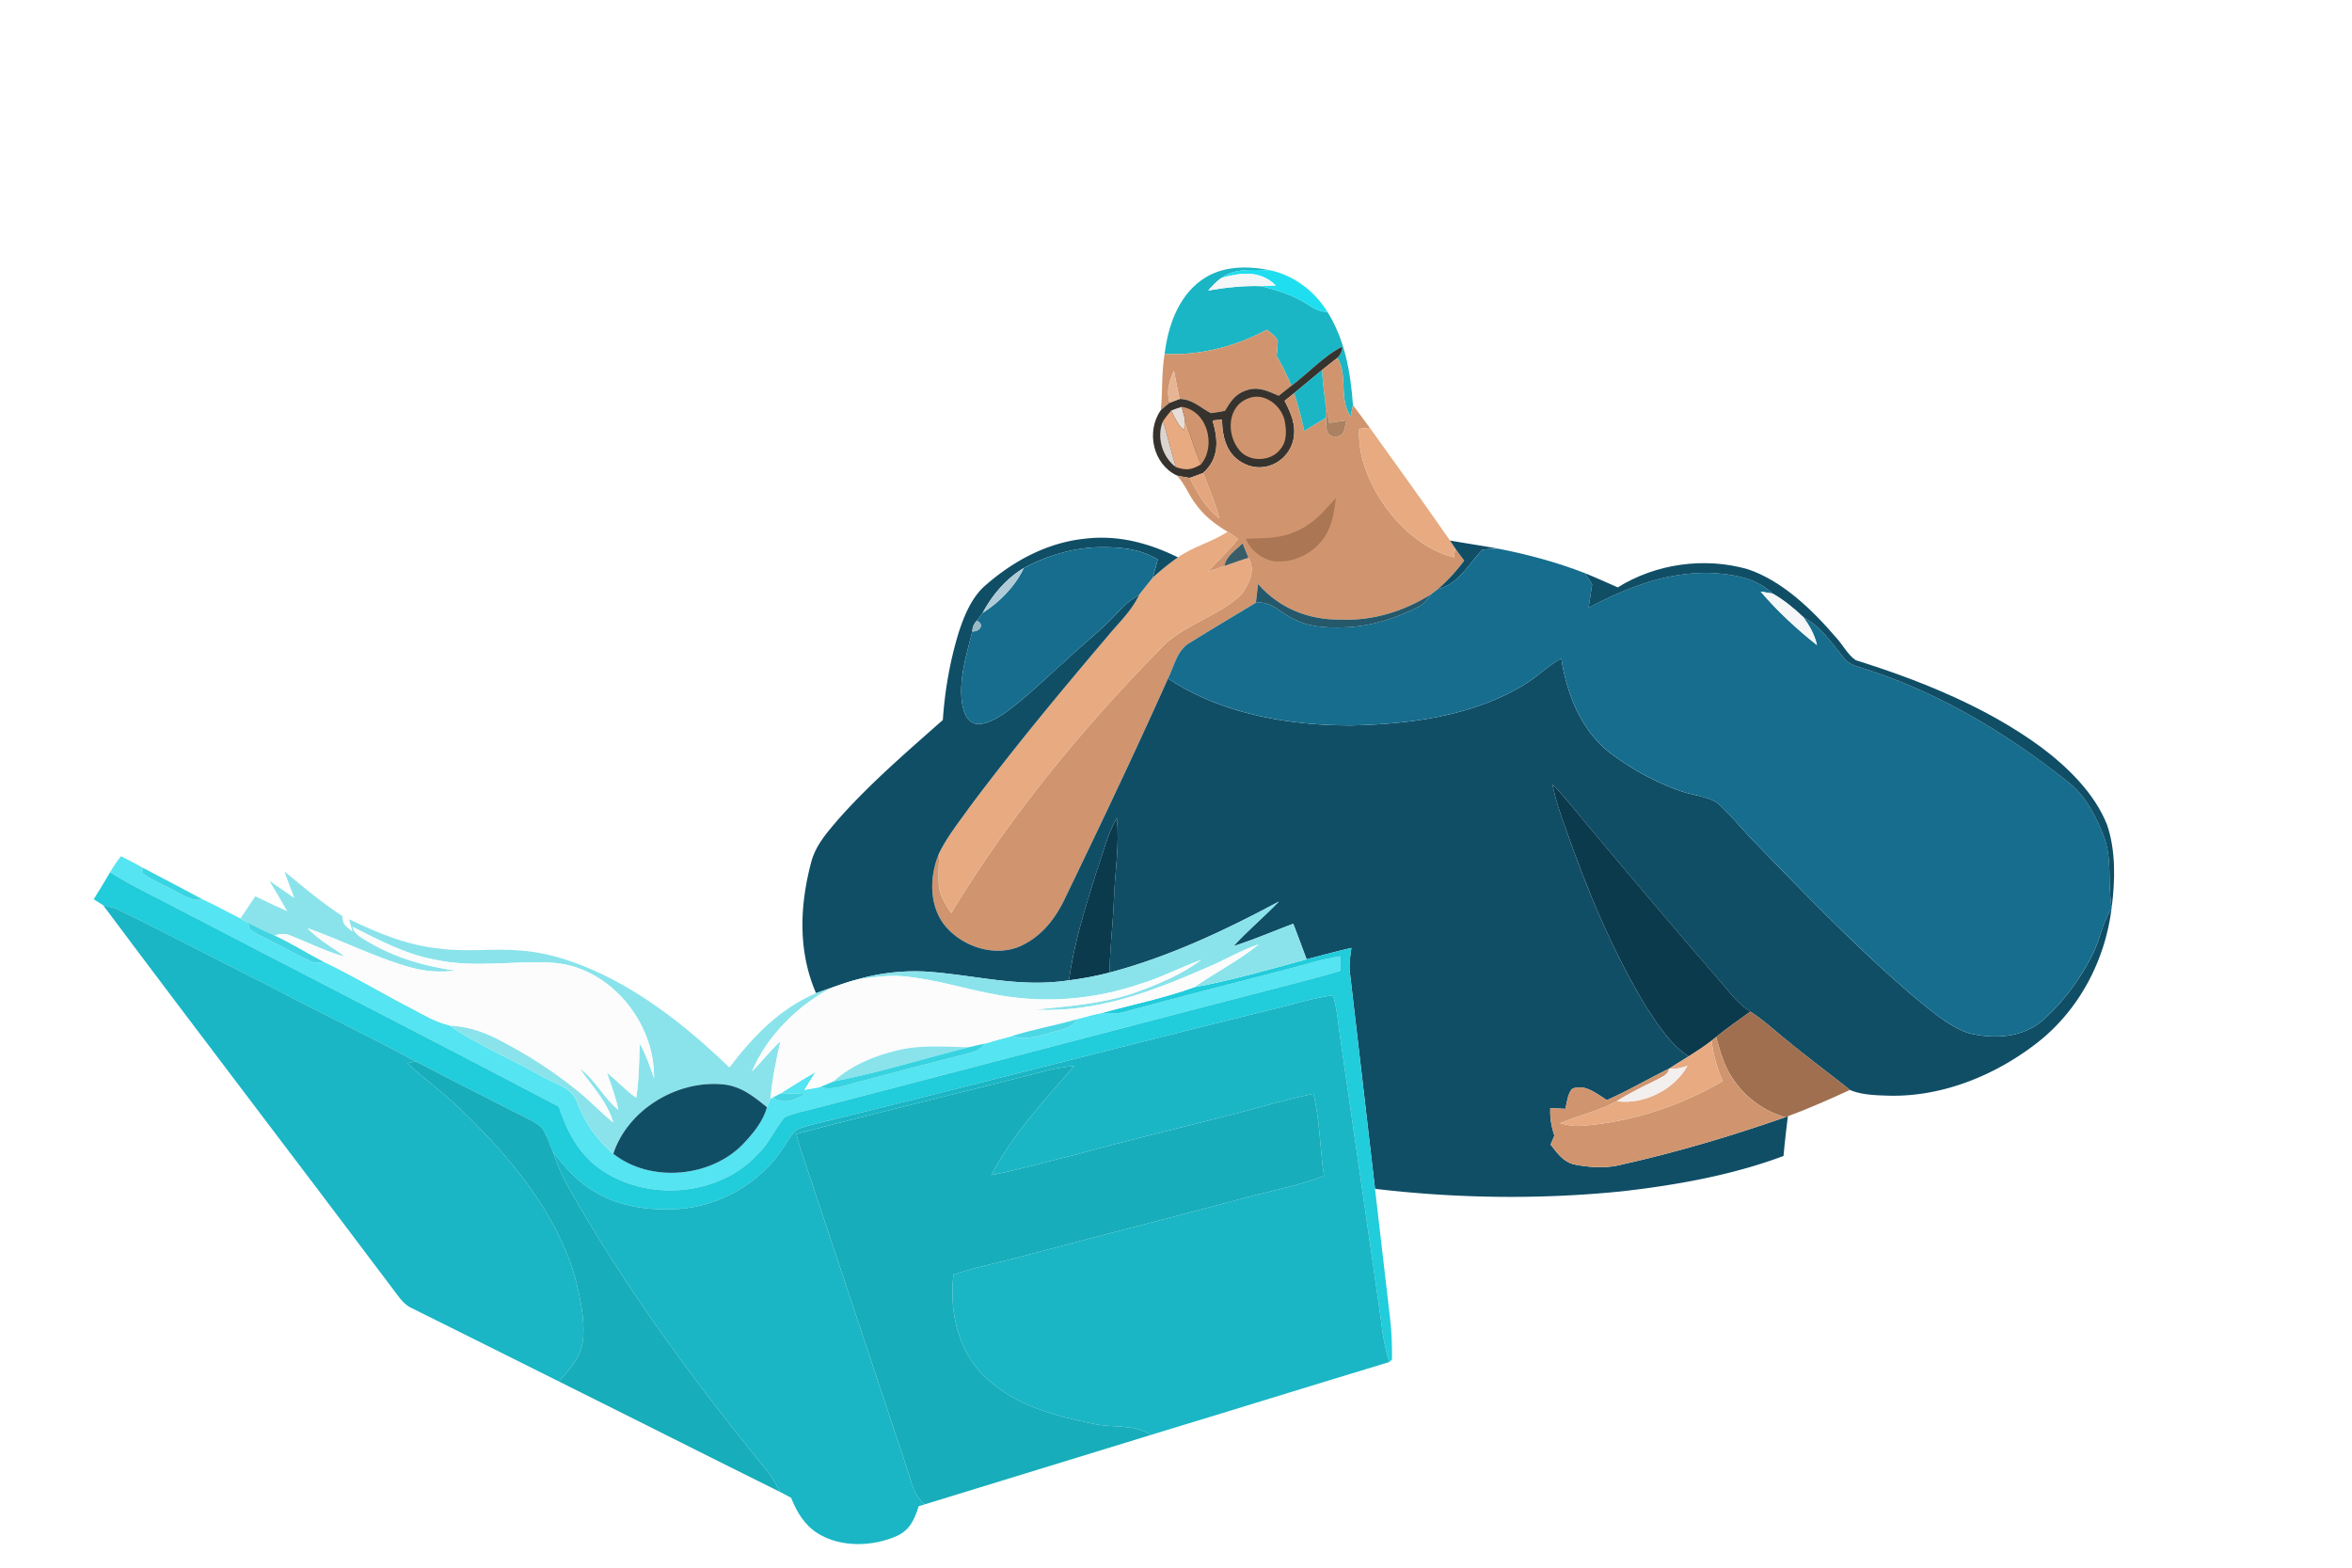 <svg xmlns="http://www.w3.org/2000/svg" width="800" height="400pt" viewBox="0 0 600 400">
  <path fill="#1ab6c5" d="M324.04 68.96c-4.11-.02-8.92-.69-12.38 1.93-1.34.85-2.38 2.06-3.44 3.23 4.51-.76 8.99-1.27 13.58-1.11 3.72 1.01 7.74 2.14 11.02 4.2 1.93 1.1 3.45 2.44 5.81 2.35 4.49 7.22 5.91 15.45 6.51 23.8l-.6 2.91c-3.1-4.58-.62-10.67-3.38-14.96.82-.83 1.24-1.78 1.26-2.86-4.84 2.41-8.63 6.78-12.99 9.97-1.08-2.64-2.34-5.15-3.77-7.63.15-1.26.25-2.52.31-3.78-.47-1.22-1.79-2.08-2.8-2.87-8.1 4.3-16.88 6.58-26.08 6.18.84-6.99 3.45-14.6 9.4-18.84 5.11-3.7 11.59-3.71 17.55-2.52z"/>
  <path fill="#1fdeef" d="M324.04 68.96c6.13 1.35 11.29 5.31 14.59 10.6-2.36.09-3.88-1.25-5.81-2.35-3.28-2.06-7.3-3.19-11.02-4.2 1.22-.05 2.44-.11 3.66-.18-4.03-3.92-8.8-3.31-13.8-1.94 3.46-2.62 8.27-1.95 12.38-1.93z"/>
  <path fill="#f4f6f8" d="M325.46 72.83c-1.22.07-2.44.13-3.66.18-4.59-.16-9.07.35-13.58 1.11 1.06-1.17 2.1-2.38 3.44-3.23 5-1.37 9.77-1.98 13.8 1.94z"/>
  <path fill="#d0956e" d="M323.17 84.14c1.01.79 2.33 1.65 2.8 2.87-.06 1.26-.16 2.52-.31 3.78 1.43 2.48 2.69 4.99 3.77 7.63-1.07.86-2.14 1.71-3.23 2.55-2.87-1.22-5.3-2.5-8.48-1.3-2.63.89-3.9 2.89-5.24 5.15-1.19.24-2.38.44-3.58.59-2.78-1.42-4.62-3.55-7.99-3.62-.5-2.34-.94-4.69-1.4-7.04l-.04-.18-.02.05c-1.17 2.78-1.95 5.13-1.09 8.15-.76.58-1.49 1.22-2.21 1.86.44-4.77.14-9.56.94-14.31 9.2.4 17.98-1.88 26.08-6.18z"/>
  <path fill="#36332f" d="M342.42 88.45c-.02 1.08-.44 2.03-1.26 2.86-1.3 1.03-2.62 2.05-3.91 3.11-2.38 1.95-4.73 3.95-7.11 5.9-.81.65-1.62 1.31-2.43 1.96 1.6 3.16 2.98 6.06 2.27 9.74-1.13 5.53-7.14 8.86-12.38 6.39-4.63-2.18-5.78-6.62-5.87-11.37-.8.08-1.6.17-2.4.25 1.46 4.98 1.77 9.66-2.42 13.39-1.13.46-2.27.88-3.44 1.26-1.09-.16-2.17-.36-3.24-.61-6.12-2.89-7.95-11.28-4.08-16.7.72-.64 1.45-1.28 2.21-1.86l2.55-.98c3.37.07 5.21 2.2 7.99 3.62 1.2-.15 2.39-.35 3.58-.59 1.34-2.26 2.61-4.26 5.24-5.15 3.18-1.2 5.61.08 8.48 1.3 1.09-.84 2.16-1.69 3.23-2.55 4.36-3.19 8.15-7.56 12.99-9.97z"/>
  <path fill="#d0956e" d="M341.16 91.31c2.76 4.29.28 10.38 3.38 14.96l.6-2.91c1.46 1.91 2.87 3.87 4.3 5.8-.9.07-1.81.16-2.71.28-.4 8.14 3.48 16.11 8.55 22.26 3.99 4.74 9.49 9.04 15.61 10.48l.34-2.26c.75 1.05 1.52 2.08 2.29 3.12-2.01 2.67-4.21 5.11-6.75 7.3-.54.41-1.08.82-1.62 1.24-6.97 4.4-14.86 6.85-23.15 6.52-8.23.08-15.6-2.87-21.07-9.08-.19 1.59-.37 3.18-.55 4.77-5.52 3.34-11.06 6.62-16.54 10.03-3.57 1.86-4.18 5.9-5.87 9.28-8.47 18.95-17.4 37.71-26.43 56.4-2.55 5.3-6.28 9.9-11.85 12.16-6.54 2.47-14.45-.3-18.74-5.62-4.03-5.18-3.83-12.6-1.35-18.4-.12 2.72-.27 5.48-.12 8.2.18 2.68 1.78 4.94 3.17 7.12 14.79-24.42 33.16-46.82 53.14-67.18 5.53-6.29 14.86-8.29 20.91-14.11 1.97-2.75 3.67-6.08 1.79-9.35-.48-1.24-.98-2.48-1.5-3.7-1.65 1.65-4.31 3.34-4.63 5.78-1.41.52-2.83 1.02-4.26 1.49 2.56-2.82 5.37-5.36 7.73-8.37-.92-.62-1.72-1.29-2.67-1.84-3.07-1.84-5.85-3.94-7.98-6.86-1.87-2.34-2.89-5.36-4.95-7.49 1.07.25 2.15.45 3.24.61 2.02 3.88 4.02 7.56 7.55 10.28-1.02-3.98-2.65-7.71-4.11-11.54 4.19-3.73 3.88-8.41 2.42-13.39.8-.08 1.6-.17 2.4-.25.09 4.75 1.24 9.19 5.87 11.37 5.24 2.47 11.25-.86 12.38-6.39.71-3.68-.67-6.58-2.27-9.74.81-.65 1.62-1.31 2.43-1.96 1.06 3.15 1.88 6.34 2.56 9.59 1.85-1.11 3.7-2.23 5.56-3.33.15 2.15-.41 5.02 2.76 4.82 2.34-.54 1.83-2.29 2.51-4.15-1.48.21-2.96.45-4.44.66-.32-1.66-.67-3.31-.95-4.98-.41-2.83-.7-5.66-.89-8.51 1.29-1.06 2.61-2.08 3.91-3.11z"/>
  <path fill="#e7b594" d="m299.45 94.62.02-.05.04.18c.46 2.35.9 4.7 1.4 7.04l-2.55.98c-.86-3.02-.08-5.37 1.09-8.15z"/>
  <path fill="#1ab6c5" d="M337.25 94.42c.19 2.85.48 5.68.89 8.51.06 1.22.1 2.43.12 3.65-1.86 1.1-3.71 2.22-5.56 3.33-.68-3.25-1.5-6.44-2.56-9.59 2.38-1.95 4.73-3.95 7.11-5.9z"/>
  <path fill="#d0956e" d="M318.5 101.62c3.89-1.61 8.27 1.74 9.18 5.53.51 2.47.72 5.41-1.05 7.45-2.36 3.24-7.95 3.39-10.47.26-3.35-3.97-3.15-11.27 2.34-13.24z"/>
  <path fill="#ab8161" d="M338.14 102.93c.28 1.67.63 3.32.95 4.98 1.48-.21 2.96-.45 4.44-.66-.68 1.86-.17 3.61-2.51 4.15-3.17.2-2.61-2.67-2.76-4.82-.02-1.22-.06-2.43-.12-3.65z"/>
  <path fill="#e7ded8" d="m301.46 103.81.78 3.03-.15 3c-1.63-1.39-2.4-3.22-3.32-5.09.88-.35 1.78-.67 2.69-.94z"/>
  <path fill="#d0956e" d="M301.46 103.81c6.56.93 8.9 9.97 4.88 14.71-1.52-3.84-2.85-7.75-4.1-11.68l-.78-3.03z"/>
  <path fill="#e7aa81" d="M298.77 104.75c.92 1.87 1.69 3.7 3.32 5.09l.15-3c1.25 3.93 2.58 7.84 4.1 11.68-2.53 1.41-3.59 1.55-6.37.67-1.17-3.9-2.12-7.86-3.28-11.76.66-.92 1.34-1.82 2.08-2.68z"/>
  <path fill="#dcd4ce" d="M296.69 107.43c1.16 3.9 2.11 7.86 3.28 11.76-3.49-2.57-5.02-7.76-3.28-11.76z"/>
  <path fill="#e7aa81" d="M346.73 109.44c.9-.12 1.81-.21 2.71-.28 6.88 9.54 13.74 19.11 20.46 28.76.44.67.89 1.33 1.33 2l-.34 2.26c-6.12-1.44-11.62-5.74-15.61-10.48-5.07-6.15-8.95-14.12-8.55-22.26z"/>
  <path fill="#e3a67e" d="M306.91 120.68c1.46 3.83 3.09 7.56 4.11 11.54-3.53-2.72-5.53-6.4-7.55-10.28 1.17-.38 2.31-.8 3.44-1.26z"/>
  <path fill="#aa7654" d="M340.8 127.08c-.4 2.85-.8 6.01-2.14 8.58-2.45 4.95-8.2 8.15-13.7 7.54a9.8 9.8 0 0 1-7.17-5.74c4.76-.17 9.1.05 13.47-2.18 4.1-1.86 6.57-5.01 9.54-8.2z"/>
  <path fill="#e7aa81" d="M313.16 135.68c.95.55 1.75 1.22 2.67 1.84-2.36 3.01-5.17 5.55-7.73 8.37 1.43-.47 2.85-.97 4.26-1.49 2.03-.73 4.08-1.41 6.13-2.08 1.88 3.27.18 6.6-1.79 9.35-6.05 5.82-15.38 7.82-20.91 14.11-19.98 20.36-38.35 42.76-53.14 67.18-1.39-2.18-2.99-4.44-3.17-7.12-.15-2.72 0-5.48.12-8.2 2.01-4.11 4.97-7.8 7.61-11.52 11.18-14.99 23.15-29.4 35.24-43.65 2.92-3.57 6.19-6.5 8.18-10.76 1.12-1.45 2.27-2.88 3.43-4.31 2.03-1.86 4.18-3.61 6.44-5.19 3.96-2.79 8.65-3.88 12.66-6.53z"/>
  <path fill="#104e66" d="M276.97 137.43c8.29-.97 16.14 1.14 23.53 4.78a63.002 63.002 0 0 0-6.44 5.19c.45-1.53.88-3.08 1.29-4.63-4.41-2.71-9.28-3.16-14.35-3.16-6.88.05-13.78 2.08-19.82 5.32-4.45 2.64-8.1 6.92-10.51 11.47-.5.66-.99 1.33-1.5 1.99-.7.7-1.07 1.6-1.14 2.71-1.46 6.04-3.52 12.2-2.58 18.49.44 2.22 1.15 4.65 3.7 5.13 2.62.2 5.42-1.59 7.5-3.03 5.34-3.89 10.09-8.63 15.04-12.99 4.68-4.41 9.67-8.25 13.99-13.02 1.44-1.6 3.14-2.81 4.95-3.97-1.99 4.26-5.26 7.19-8.18 10.76-12.09 14.25-24.06 28.66-35.24 43.65-2.64 3.72-5.6 7.41-7.61 11.52-2.48 5.8-2.68 13.22 1.35 18.4 4.29 5.32 12.2 8.09 18.74 5.62 5.57-2.26 9.3-6.86 11.85-12.16 9.03-18.69 17.96-37.45 26.43-56.4 13.34 9.03 31.19 12.1 47.03 11.98 15.08-.33 31.38-2.52 44.37-10.73 3.09-1.99 5.71-4.56 8.93-6.38 1.38 9.16 5.02 18.39 12.53 24.21 5.29 3.96 11.23 7.29 17.47 9.5 3.12 1.23 7.04 1.37 9.85 3.19 3.63 3.34 6.72 7.27 10.2 10.77 13.08 13.51 26.31 27.17 40.66 39.33 3.99 3.19 8.37 7.04 13.26 8.66 6.45 1.57 13.76 1.18 18.94-3.39 5.13-4.59 9.42-10.39 12.51-16.53 2.04-3.9 2.49-8.19 4.94-11.9-1.66 13.25-8.21 25.75-18.74 34.08-10.66 8.37-24.22 13.97-37.92 13.68-3.28-.11-7.03-.15-10.08-1.47-5.19-4.17-10.55-8.1-15.69-12.34-3.31-2.61-6.19-5.37-9.72-7.64-2.81-1.77-4.75-4.26-6.85-6.75-11.94-13.77-23.69-27.69-35.37-41.67-2.73-3.24-5.26-6.57-8.25-9.59.75 3.94 2.06 7.7 3.43 11.45 5.44 15.6 11.95 31.3 20.53 45.45 2.94 4.45 6.21 9.63 10.78 12.53-1.66 1.01-3.3 2.04-4.93 3.1-5.35 2.61-10.47 5.64-15.93 8.05-2.55-1.55-5.74-4.33-8.88-2.84-1.16 1.27-1.27 3.45-1.71 5.07-1.26-.05-2.54-.11-3.84-.19-.12 2.52.27 4.65 1.04 7.04-.33.76-.65 1.51-.97 2.27 1.67 2.14 3.16 4.32 5.95 5.06 3.73.73 7.81 1.06 11.54.19 14.39-3.21 28.44-7.36 42.35-12.23l.7-.25c-.44 3.38-.81 6.75-1.12 10.14-13.02 4.87-27.2 7.41-40.97 8.99-20.97 2.15-42.32 1.87-63.24-.61-2.15-18.45-4.26-36.9-6.43-55.34-.21-2.08.12-4.08.41-6.13-3.84.88-7.63 1.91-11.44 2.9-1.11-3.02-2.24-6.04-3.39-9.06-5.09 1.91-10.1 4.07-15.27 5.73 3.66-4.01 7.82-7.48 11.59-11.4-13.61 7.33-28.22 14.19-43.2 18.13.1-6.41.92-12.75 1.15-19.16.26-6.91 1.42-13.37.72-20.32-2.47 4.24-3.59 9.39-5.28 14.03-2.78 8.95-5.72 18.1-6.91 27.42-12.9 1.98-24.08-1.43-36.72-2.24-5.86-.27-11.55.37-17.19 1.98-2.23.58-4.44 1.33-6.6 2.12-1.35.46-2.7.92-4.04 1.42-4.63-10.73-4.18-22.31-1.23-33.41 1.12-4.34 4.15-7.72 6.99-11.04 8.05-9.1 17.5-17.21 26.59-25.26.5-7.48 1.82-14.99 3.99-22.16 1.42-4.37 3.31-9.11 6.87-12.18 7.19-6.31 15.97-11.01 25.59-11.93zM369.9 137.92c4.05.72 8.12 1.3 12.17 2.05-1.29.05-2.58.14-3.86.27-3.73 3.77-5.97 8.72-11.44 10.1 2.54-2.19 4.74-4.63 6.75-7.3-.77-1.04-1.54-2.07-2.29-3.12-.44-.67-.89-1.33-1.33-2z"/>
  <path fill="#395d68" d="M316.99 138.62c.52 1.22 1.02 2.46 1.5 3.7-2.05.67-4.1 1.35-6.13 2.08.32-2.44 2.98-4.13 4.63-5.78z"/>
  <path fill="#166d8d" d="M281 139.61c5.07 0 9.94.45 14.35 3.16-.41 1.55-.84 3.1-1.29 4.63-1.16 1.43-2.31 2.86-3.43 4.31-1.81 1.16-3.51 2.37-4.95 3.97-4.32 4.77-9.31 8.61-13.99 13.02-4.95 4.36-9.7 9.1-15.04 12.99-2.08 1.44-4.88 3.23-7.5 3.03-2.55-.48-3.26-2.91-3.7-5.13-.94-6.29 1.12-12.45 2.58-18.49 1.84.19 3.28-1.84 1.14-2.71.51-.66 1-1.33 1.5-1.99 4.35-2.77 8.29-6.78 10.51-11.47 6.04-3.24 12.94-5.27 19.82-5.32zM378.21 140.24c1.28-.13 2.57-.22 3.86-.27 7.55 1.45 15.07 3.49 22.25 6.27.62.96 1.23 1.92 1.84 2.88-.29 1.97-.61 3.94-.91 5.91 9.76-5.08 19.55-9 30.76-8.86 5.8.28 11.81 1.15 16.2 5.28-1.01-.18-2.03-.34-3.05-.5 4.17 4.92 9.3 9.66 14.35 13.65-.58-2.68-1.89-4.9-3.44-7.11 4.52 2.45 7.02 6.42 10.2 10.25 1.02 1.31 2.08 1.88 3.65 2.37 19.45 5.82 37.79 16.74 53.59 29.38 4.36 3.29 7.19 8.77 9.13 13.77 2.33 6.17.91 12.01 2.06 18.29l-.04.26c-2.45 3.71-2.9 8-4.94 11.9-3.09 6.14-7.38 11.94-12.51 16.53-5.18 4.57-12.49 4.96-18.94 3.39-4.89-1.62-9.27-5.47-13.26-8.66-14.35-12.16-27.58-25.82-40.66-39.33-3.48-3.5-6.57-7.43-10.2-10.77-2.81-1.82-6.73-1.96-9.85-3.19-6.24-2.21-12.18-5.54-17.47-9.5-7.51-5.82-11.15-15.05-12.53-24.21-3.22 1.82-5.84 4.39-8.93 6.38-12.99 8.21-29.29 10.4-44.37 10.73-15.84.12-33.69-2.95-47.03-11.98 1.69-3.38 2.3-7.42 5.87-9.28 5.48-3.41 11.02-6.69 16.54-10.03 3.88-.45 5.81 2.21 9 3.82 4.27 2.41 8.82 2.63 13.62 2.46 6.56-.21 13.08-2.25 18.88-5.24 1.5-.74 2.22-2.02 3.27-3.25.54-.42 1.08-.83 1.62-1.24 5.47-1.38 7.71-6.33 11.44-10.1z"/>
  <path fill="#104e66" d="M445.81 145.22c8.86 2.94 16.58 10.45 22.54 17.41 1.69 1.79 3.04 4.49 5.05 5.82 16.32 5.11 33.22 11.9 47.1 22.05 6.84 5.09 13.85 11.89 17.02 19.96 2.25 6.63 2.06 14.22 1.18 21.09-1.15-6.28.27-12.12-2.06-18.29-1.94-5-4.77-10.48-9.13-13.77-15.8-12.64-34.14-23.56-53.59-29.38-1.57-.49-2.63-1.06-3.65-2.37-3.18-3.83-5.68-7.8-10.2-10.25-2.44-2.32-4.93-4.35-7.86-6.04-4.39-4.13-10.4-5-16.2-5.28-11.21-.14-21 3.78-30.76 8.86.3-1.97.62-3.94.91-5.91-.61-.96-1.22-1.92-1.84-2.88 2.82 1.14 5.58 2.42 8.37 3.63 9.74-6.06 22.11-7.78 33.12-4.65z"/>
  <path fill="#afcbd7" d="M261.18 144.93c-2.22 4.69-6.16 8.7-10.51 11.47 2.41-4.55 6.06-8.83 10.51-11.47z"/>
  <path fill="#24586a" d="M320.93 149.02c5.47 6.21 12.84 9.16 21.07 9.08 8.29.33 16.18-2.12 23.15-6.52-1.05 1.23-1.77 2.51-3.27 3.25-5.8 2.99-12.32 5.03-18.88 5.24-4.8.17-9.35-.05-13.62-2.46-3.19-1.61-5.12-4.27-9-3.82.18-1.59.36-3.18.55-4.77z"/>
  <path fill="#f4f6f8" d="M449.16 150.95c1.02.16 2.04.32 3.05.5 2.93 1.69 5.42 3.72 7.86 6.04 1.55 2.21 2.86 4.43 3.44 7.11-5.05-3.99-10.18-8.73-14.35-13.65z"/>
  <path fill="#98b8c4" d="M249.17 158.39c2.14.87.7 2.9-1.14 2.71.07-1.11.44-2.01 1.14-2.71z"/>
  <path fill="#0b3a4c" d="M396.04 200.11c2.99 3.02 5.52 6.35 8.25 9.59 11.68 13.98 23.43 27.9 35.37 41.67 2.1 2.49 4.04 4.98 6.85 6.75-2.92 2.15-5.93 4.19-8.74 6.48l-1.13.93c-1.88 1.46-3.85 2.73-5.86 4.01-4.57-2.9-7.84-8.08-10.78-12.53-8.58-14.15-15.09-29.85-20.53-45.45-1.37-3.75-2.68-7.51-3.43-11.45zM284.91 208.68c.7 6.95-.46 13.41-.72 20.32-.23 6.41-1.05 12.75-1.15 19.16-3.4.88-6.84 1.53-10.32 1.97 1.19-9.32 4.13-18.47 6.91-27.42 1.69-4.64 2.81-9.79 5.28-14.03z"/>
  <path fill="#55e4f1" d="M30.85 218.46c1.84.89 3.8 1.94 5.57 2.94l.08 1.52c2.29 1.67 5.05 2.74 7.52 4.11 2.64 1.27 4.61 2.98 7.72 2.47 3.25 1.5 6.39 3.24 9.59 4.86.68.36 1.35.73 2.03 1.09l.15 1.49c2.23 1.71 5.02 2.78 7.49 4.12 3.1 1.49 6.07 3.45 9.3 4.6.79.01 1.58-.06 2.37-.22 7.56 3.58 14.67 7.95 22.11 11.75 3.23 1.73 6.3 3.57 9.9 4.46 7.14 5 15.39 8.38 22.99 12.66 3.58 2.21 8.38 2.93 9.71 7.4 2.13 5.27 4.79 8.95 9.07 12.68 9.47 7.5 25.01 6.1 33.28-2.66 2.43-2.59 5.03-5.73 5.92-9.23.31-.72.62-1.45.93-2.17l.5-.27c2.98 1.85 5.63.69 8.36-.91-2.16-.11-4.32-.16-6.48-.06 3.03-1.89 6.01-3.83 9.13-5.56-.97 1.5-1.94 3.01-2.86 4.55 1.32-.24 2.64-.48 3.96-.7 3.58.94 6.38-.51 9.8-1.32 9.28-2.47 18.56-4.91 27.87-7.23 1.87-.45 3.15-.95 4.35-2.55 2.28-.66 4.55-1.32 6.85-1.9 4.33 1.28 7.7-.43 11.84-1.39 2.05-.56 3.65-.93 4.8-2.93 2.15-.61 4.32-1.19 6.51-1.63 2.01.11 3.91.31 5.86-.31 13.7-3.73 27.46-7.23 41.2-10.8 4.56-1.17 8.97-2.65 13.65-3.32-.01 1.25-.03 2.49-.05 3.73-2.33.7-4.67 1.38-7.03 1.99-42.34 10.95-84.62 22.11-126.95 33.09-2.57.7-5.34 1.16-7.75 2.29-2.48 2.94-3.9 6.58-6.75 9.29-9.98 11.03-28.61 12.32-40.49 3.75-5.43-3.93-8.28-9.55-10.35-15.77-31.89-16.8-64.05-33.21-96.03-49.87-6.18-3.29-12.51-6.2-18.44-9.94.84-1.43 1.75-2.8 2.77-4.1z"/>
  <path fill="#39d4e2" d="M36.42 221.4c5.1 2.71 10.24 5.35 15.32 8.1-3.11.51-5.08-1.2-7.72-2.47-2.47-1.37-5.23-2.44-7.52-4.11z"/>
  <path fill="#21ccdb" d="M28.08 222.56c5.93 3.74 12.26 6.65 18.44 9.94 31.98 16.66 64.14 33.07 96.03 49.87 2.07 6.22 4.92 11.84 10.35 15.77 11.88 8.57 30.51 7.28 40.49-3.75 2.85-2.71 4.27-6.35 6.75-9.29 2.41-1.13 5.18-1.59 7.75-2.29 42.33-10.98 84.61-22.14 126.95-33.09 2.36-.61 4.7-1.29 7.03-1.99.02-1.24.04-2.48.05-3.73-4.68.67-9.09 2.15-13.65 3.32-13.74 3.57-27.5 7.07-41.2 10.8-1.95.62-3.85.42-5.86.31 7.8-2.16 15.82-3.77 23.42-6.53 9.66-1.78 19.22-4.54 28.68-7.14 3.81-.99 7.6-2.02 11.44-2.9-.29 2.05-.62 4.05-.41 6.13 2.17 18.44 4.28 36.89 6.43 55.34 1.29 11.16 2.57 22.32 3.89 33.48.38 3.34.46 6.73.45 10.09l-.7.63c-1.68-5.07-1.98-10.2-2.79-15.43-3.2-22.03-6.32-44.06-9.55-66.09-.65-4.04-.84-8.21-2.02-12.03-5.24.65-10.43 2.38-15.59 3.58-38.44 9.46-76.71 19.47-115.16 28.87-2.03.52-4.21.93-6.1 1.85-1.42 1.19-2.32 3.07-3.39 4.58-5.85 8.96-15.84 14.74-26.49 15.6-7.29.48-15.08-.47-21.44-4.29-4.53-2.57-7.72-6.29-10.87-10.35-.83-2.03-1.55-4.28-2.79-6.1-2.17-1.87-5.09-2.97-7.61-4.31-8.2-4.18-16.42-8.32-24.57-12.6-12.59-6.79-25.53-12.94-38.16-19.66-12.84-6.37-25.56-13.2-38.46-19.4-1.04-.27-2.08-.53-3.12-.79-.8-.5-1.59-1-2.39-1.51 1.43-2.27 2.82-4.57 4.17-6.89z"/>
  <path fill="#8ae3eb" d="M72.56 222.35c4.84 4 9.51 7.96 14.79 11.39.06 2.37.92 2.61 2.59 3.97-.29-1.06-.59-2.11-.9-3.17 7.41 3.56 14.68 6.6 22.95 7.48 7 .97 13.87-.11 20.87.51 7.64.56 15.13 3.26 21.96 6.64 11.75 5.9 21.81 14.15 31.26 23.19 6.11-7.96 12.71-14.91 22.09-18.95 1.34-.5 2.69-.96 4.04-1.42-8.64 4.5-16.6 12.36-20.38 21.41 2.49-2.53 4.64-5.34 7.27-7.74-1.11 4.88-2.12 9.67-2.52 14.67-.31.72-.62 1.45-.93 2.17-3.57-2.88-6.83-5.53-11.63-5.85-11.57-.92-23.88 6.56-27.57 17.74-4.28-3.73-6.94-7.41-9.07-12.68-1.33-4.47-6.13-5.19-9.71-7.4-7.6-4.28-15.85-7.66-22.99-12.66 4.48.25 8.26 1.43 12.23 3.45 7.29 3.72 14.29 8.2 20.64 13.38 3.09 2.5 5.79 5.41 8.89 7.91-1.68-5.54-5.38-9.21-8.59-13.81 4.09 2.92 6.03 7.46 9.89 10.59-.69-3.28-1.84-6.39-2.95-9.54 2.56 2.1 4.8 4.51 7.49 6.47.77-4.61.75-9.22.89-13.88 1.64 2.79 2.61 5.82 3.67 8.86.23-14.24-11.3-28.44-25.83-29.42-9.85-.63-19.82 1.42-30.01-.78-7.69-1.43-14.19-4.96-21.08-8.39.52 2.08 2.82 3.05 4.51 4.09 6.74 3.89 14.16 6.01 21.84 7.07-3.83.46-7.54.3-11.25-.74-9.08-2.45-17.72-6.98-26.55-10.07 2.83 3.01 6.31 4.8 9.56 7.27-4.88-1.28-9.19-3.56-13.86-5.35-1.46-.71-2.64-.44-4.17-.13-2.29-.89-4.47-2.02-6.64-3.18-.68-.36-1.35-.73-2.03-1.09 1.28-1.88 2.54-3.78 3.8-5.67 2.7 1.3 5.41 2.61 8.15 3.83-1.45-2.62-3-5.18-4.53-7.76 2.13 1.45 4.25 2.92 6.36 4.4-.88-2.26-1.74-4.52-2.55-6.81zM326.24 230.03c-3.77 3.92-7.93 7.39-11.59 11.4 5.17-1.66 10.18-3.82 15.27-5.73 1.15 3.02 2.28 6.04 3.39 9.06-9.46 2.6-19.02 5.36-28.68 7.14 5.46-3.81 11.28-6.71 16.46-10.94-4.6 1.54-8.71 4.06-13.2 5.93-14.22 6.18-28.16 11.56-43.98 10.73 8.65-.93 16.95-1.43 25.28-4.24 5.95-2.11 12.14-4.65 17.22-8.46-5.2 1.88-10.08 4.47-15.39 6.09-11.56 3.97-23.97 5.07-36.02 2.94-8.55-1.47-16.25-4.14-24.99-4.88-3.69-.28-7.54.34-11.2.8 5.64-1.61 11.33-2.25 17.19-1.98 12.64.81 23.82 4.22 36.72 2.24 3.48-.44 6.92-1.09 10.32-1.97 14.98-3.94 29.59-10.8 43.2-18.13z"/>
  <path fill="#1ab6c5" d="M26.3 230.96c1.04.26 2.08.52 3.12.79 12.9 6.2 25.62 13.03 38.46 19.4 12.63 6.72 25.57 12.87 38.16 19.66l-2.13.48c4.65 4.32 9.86 7.94 14.33 12.48 11.96 11.56 23.48 25.39 28.31 41.59 1.37 5.29 2.7 11.05 2.17 16.54-.56 4.53-3.31 7.31-6.16 10.58-12.47-6.21-24.92-12.47-37.39-18.64-2.11-.93-3.21-2.67-4.55-4.43-24.69-32.87-49.72-65.52-74.32-98.45Z"/>
  <path fill="#41d5e3" d="M63.36 235.45c2.17 1.16 4.35 2.29 6.64 3.18 4.35 2.02 8.4 4.6 12.67 6.81-.79.16-1.58.23-2.37.22-3.23-1.15-6.2-3.11-9.3-4.6-2.47-1.34-5.26-2.41-7.49-4.12z"/>
  <path fill="#fcfcfc" d="M78.47 236.84c8.83 3.09 17.47 7.62 26.55 10.07 3.71 1.04 7.42 1.2 11.25.74-7.68-1.06-15.1-3.18-21.84-7.07-1.69-1.04-3.99-2.01-4.51-4.09 6.89 3.43 13.39 6.96 21.08 8.39 10.19 2.2 20.16.15 30.01.78 14.53.98 26.06 15.18 25.83 29.42-1.06-3.04-2.03-6.07-3.67-8.86-.14 4.66-.12 9.27-.89 13.88-2.69-1.96-4.93-4.37-7.49-6.47 1.11 3.15 2.26 6.26 2.95 9.54-3.86-3.13-5.8-7.67-9.89-10.59 3.21 4.6 6.91 8.27 8.59 13.81-3.1-2.5-5.8-5.41-8.89-7.91-6.35-5.18-13.35-9.66-20.64-13.38-3.97-2.02-7.75-3.2-12.23-3.45-3.6-.89-6.67-2.73-9.9-4.46-7.44-3.8-14.55-8.17-22.11-11.75-4.27-2.21-8.32-4.79-12.67-6.81 1.53-.31 2.71-.58 4.17.13 4.67 1.79 8.98 4.07 13.86 5.35-3.25-2.47-6.73-4.26-9.56-7.27zM321.09 240.96c-5.18 4.23-11 7.13-16.46 10.94-7.6 2.76-15.62 4.37-23.42 6.53-2.19.44-4.36 1.02-6.51 1.63-5.5 1.63-11.19 2.58-16.64 4.32-2.3.58-4.57 1.24-6.85 1.9-1.37.33-2.75.64-4.13.93-6.21-.11-11.95-.67-18.11.77-6 1.45-11.73 3.79-16.36 7.97-1.13.49-2.27.97-3.42 1.43-1.32.22-2.64.46-3.96.7.92-1.54 1.89-3.05 2.86-4.55-3.12 1.73-6.1 3.67-9.13 5.56l-1.88.97-.5.27c.4-5 1.41-9.79 2.52-14.67-2.63 2.4-4.78 5.21-7.27 7.74 3.78-9.05 11.74-16.91 20.38-21.41 2.16-.79 4.37-1.54 6.6-2.12 3.66-.46 7.51-1.08 11.2-.8 8.74.74 16.44 3.41 24.99 4.88 12.05 2.13 24.46 1.03 36.02-2.94 5.31-1.62 10.19-4.21 15.39-6.09-5.08 3.81-11.27 6.35-17.22 8.46-8.33 2.81-16.63 3.31-25.28 4.24 15.82.83 29.76-4.55 43.98-10.73 4.49-1.87 8.6-4.39 13.2-5.93z"/>
  <path fill="#1ab6c5" d="M340.05 253.98c1.18 3.82 1.37 7.99 2.02 12.03 3.23 22.03 6.35 44.06 9.55 66.09.81 5.23 1.11 10.36 2.79 15.43-20.26 6.12-40.49 12.44-60.74 18.57-4.84-2.85-9.4-1.7-14.79-2.81-9.66-2-19.39-4.54-26.88-11.29-7.54-6.61-9.9-17.13-8.77-26.78 5.47-1.86 11.07-2.95 16.65-4.43 18.67-5.05 37.45-9.7 56.12-14.75 7.21-2.03 14.78-3.28 21.74-6.08-1.04-6.9-1.04-14.13-2.68-20.89-6.72 1.43-13.31 3.32-19.94 5.11-13.49 3.46-27.05 6.66-40.48 10.38-7.26 1.72-14.43 3.86-21.76 5.27 5.38-10.44 13.76-19.33 21.15-27.87-2.33.26-4.65.59-6.92 1.19-21.29 5.53-42.72 10.56-63.97 16.19 1.38 5.3 3.32 10.36 5.01 15.55 7.72 23.26 15.5 46.5 23.21 69.76 1.26 3.46 1.51 6.73 4.55 9.19-.52.16-1.03.31-1.54.47-1.06 3.28-2.19 6.02-5.52 7.57-6.15 2.75-14.29 3.03-20.16-.59-3.47-2.16-5.39-5.44-6.89-9.14-.95-.51-1.91-1.02-2.87-1.51-.82-1.67-1.65-3.31-2.79-4.79-18.96-23.18-36.82-47.37-51.47-73.53-1.51-2.71-2.63-5.58-3.66-8.5 3.15 4.06 6.34 7.78 10.87 10.35 6.36 3.82 14.15 4.77 21.44 4.29 10.65-.86 20.64-6.64 26.49-15.6 1.07-1.51 1.97-3.39 3.39-4.58 1.89-.92 4.07-1.33 6.1-1.85 38.45-9.4 76.72-19.41 115.16-28.87 5.16-1.2 10.35-2.93 15.59-3.58z"/>
  <path fill="#a06f4f" d="M446.51 258.12c3.53 2.27 6.41 5.03 9.72 7.64 5.14 4.24 10.5 8.17 15.69 12.34-5.2 2.39-10.45 4.73-15.82 6.71l-.7.25c-6.59-1.91-11.85-6.44-14.93-12.53-1.18-2.49-1.91-5.29-2.7-7.93 2.81-2.29 5.82-4.33 8.74-6.48z"/>
  <path fill="#4cd7e4" d="M274.7 260.06c-1.15 2-2.75 2.37-4.8 2.93-4.14.96-7.51 2.67-11.84 1.39 5.45-1.74 11.14-2.69 16.64-4.32z"/>
  <path fill="#d0956e" d="M437.77 264.6c.79 2.64 1.52 5.44 2.7 7.93 3.08 6.09 8.34 10.62 14.93 12.53-13.91 4.87-27.96 9.02-42.35 12.23-3.73.87-7.81.54-11.54-.19-2.79-.74-4.28-2.92-5.95-5.06.32-.76.64-1.51.97-2.27-.77-2.39-1.16-4.52-1.04-7.04 1.3.08 2.58.14 3.84.19.44-1.62.55-3.8 1.71-5.07 3.14-1.49 6.33 1.29 8.88 2.84 5.46-2.41 10.58-5.44 15.93-8.05-.38 1.76-1.92 2.08-3.29 2.91-3.44 1.7-6.89 3.35-10.13 5.41-4.68 2.58-9.56 3.56-14.43 5.65 1.99.52 3.94.85 6 .61 12.46-1.03 24.7-5.06 35.46-11.38-1.45-3.36-2.42-6.65-2.82-10.31z"/>
  <path fill="#e7aa81" d="M436.64 265.53c.4 3.66 1.37 6.95 2.82 10.31-10.76 6.32-23 10.35-35.46 11.38-2.06.24-4.01-.09-6-.61 4.87-2.09 9.75-3.07 14.43-5.65 6.83 1.01 14.7-2.94 18.04-8.99-1.59.5-2.94.86-4.62.67 1.63-1.06 3.27-2.09 4.93-3.1 2.01-1.28 3.98-2.55 5.86-4.01z"/>
  <path fill="#8ae3eb" d="M247.08 267.21c-11.47 2.92-22.86 6.49-34.47 8.74 4.63-4.18 10.36-6.52 16.36-7.97 6.16-1.44 11.9-.88 18.11-.77z"/>
  <path fill="#37d3e1" d="M247.08 267.21c1.38-.29 2.76-.6 4.13-.93-1.2 1.6-2.48 2.1-4.35 2.55-9.31 2.32-18.59 4.76-27.87 7.23-3.42.81-6.22 2.26-9.8 1.32 1.15-.46 2.29-.94 3.42-1.43 11.61-2.25 23-5.82 34.47-8.74z"/>
  <path fill="#17adba" d="m103.91 271.29 2.13-.48c8.15 4.28 16.37 8.42 24.57 12.6 2.52 1.34 5.44 2.44 7.61 4.31 1.24 1.82 1.96 4.07 2.79 6.1 1.03 2.92 2.15 5.79 3.66 8.5 14.65 26.16 32.51 50.35 51.47 73.53 1.14 1.48 1.97 3.12 2.79 4.79-18.82-9.33-37.56-18.81-56.37-28.16 2.85-3.27 5.6-6.05 6.16-10.58.53-5.49-.8-11.25-2.17-16.54-4.83-16.2-16.35-30.03-28.31-41.59-4.47-4.54-9.68-8.16-14.33-12.48z"/>
  <path fill="#abeaf0" d="M146.34 271.19c.51.52.51.52 0 0z"/>
  <path fill="#17adba" d="M274.03 271.96c-7.39 8.54-15.77 17.43-21.15 27.87 7.33-1.41 14.5-3.55 21.76-5.27 13.43-3.72 26.99-6.92 40.48-10.38 6.63-1.79 13.22-3.68 19.94-5.11 1.64 6.76 1.64 13.99 2.68 20.89-6.96 2.8-14.53 4.05-21.74 6.08-18.67 5.05-37.45 9.7-56.12 14.75-5.58 1.48-11.18 2.57-16.65 4.43-1.13 9.65 1.23 20.17 8.77 26.78 7.49 6.75 17.22 9.29 26.88 11.29 5.39 1.11 9.95-.04 14.79 2.81-19.25 5.94-38.52 11.8-57.76 17.74-3.04-2.46-3.29-5.73-4.55-9.19-7.71-23.26-15.49-46.5-23.21-69.76-1.69-5.19-3.63-10.25-5.01-15.55 21.25-5.63 42.68-10.66 63.97-16.19 2.27-.6 4.59-.93 6.92-1.19z"/>
  <path fill="#f2efee" d="M430.47 271.97c-3.34 6.05-11.21 10-18.04 8.99 3.24-2.06 6.69-3.71 10.13-5.41 1.37-.83 2.91-1.15 3.29-2.91 1.68.19 3.03-.17 4.62-.67z"/>
  <path fill="#104e66" d="M184.02 276.65c4.8.32 8.06 2.97 11.63 5.85-.89 3.5-3.49 6.64-5.92 9.23-8.27 8.76-23.81 10.16-33.28 2.66 3.69-11.18 16-18.66 27.57-17.74z"/>
  <path fill="#46d6e3" d="M198.96 279.09c2.16-.1 4.32-.05 6.48.06-2.73 1.6-5.38 2.76-8.36.91z"/>
</svg>
